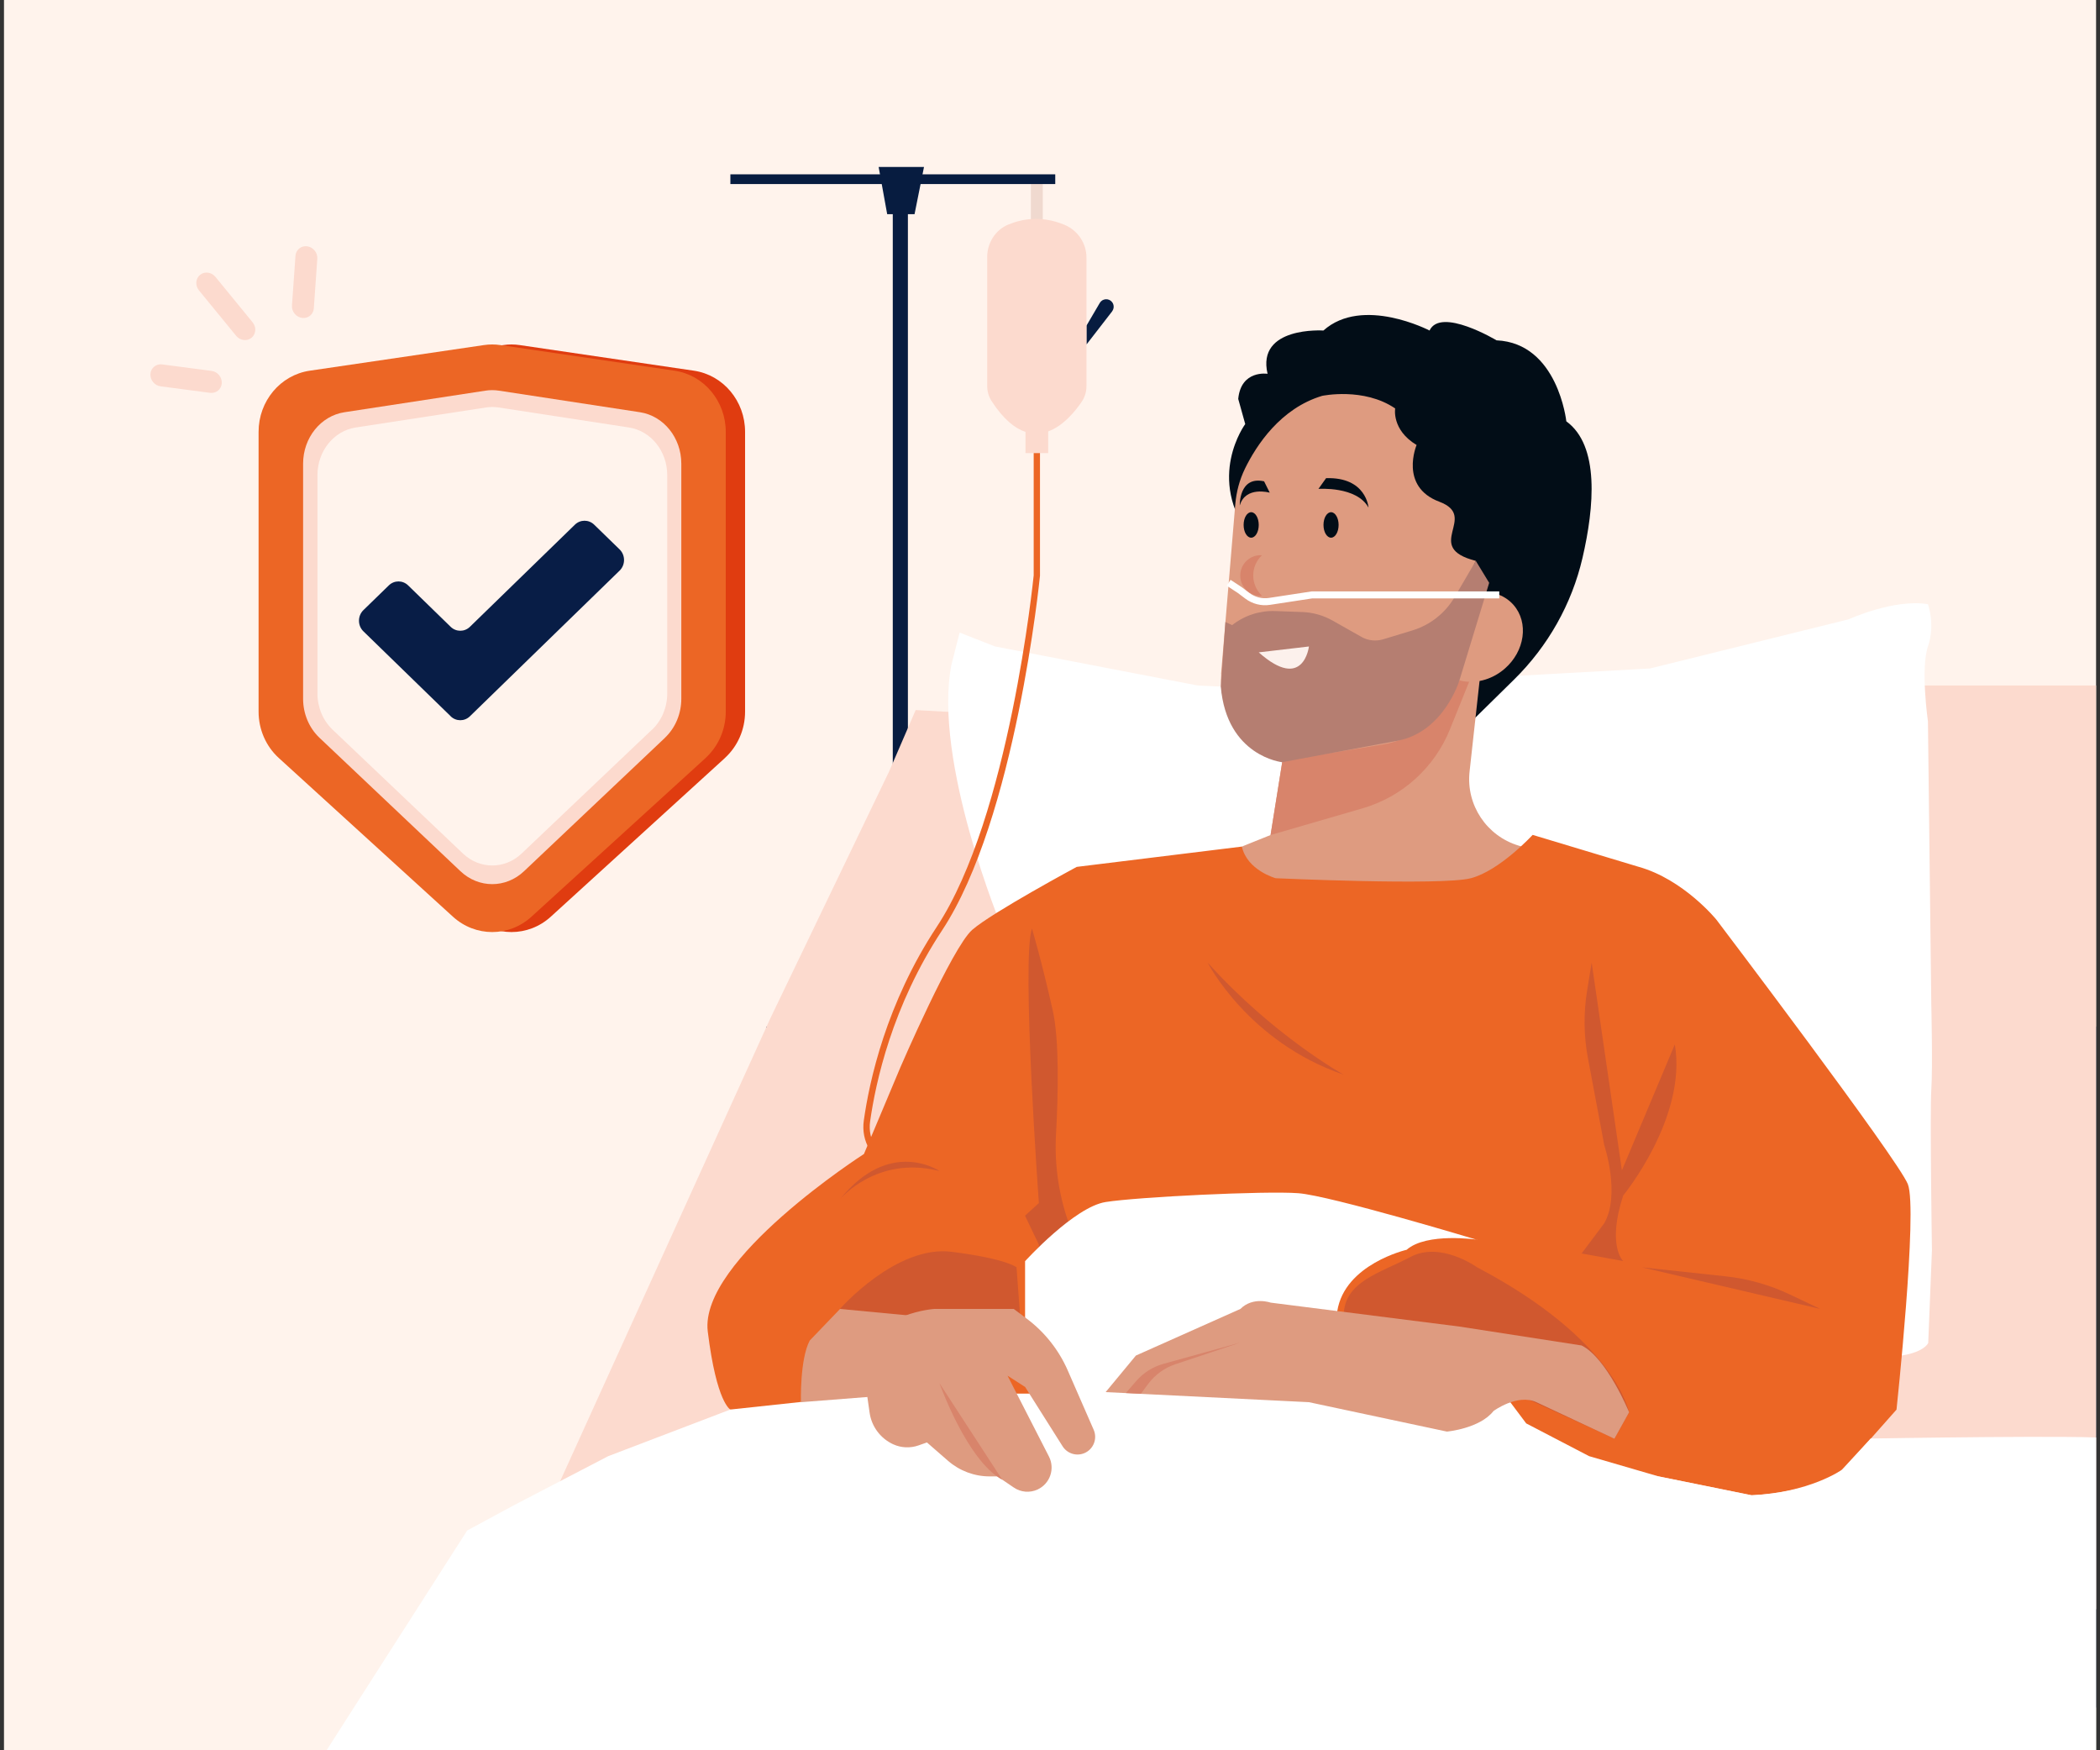 <?xml version="1.0" encoding="UTF-8"?>
<svg id="Layer_1" data-name="Layer 1" xmlns="http://www.w3.org/2000/svg" xmlns:xlink="http://www.w3.org/1999/xlink" viewBox="0 0 300 250">
  <rect x="0" y="0" width="300" height="250" fill="#333333" stroke="none"/>
  <defs>
    <style>
      .cls-1 {
        clip-path: url(#clippath);
      }

      .cls-2, .cls-3 {
        fill: none;
      }

      .cls-2, .cls-4, .cls-5, .cls-6, .cls-7, .cls-8, .cls-9, .cls-10, .cls-11, .cls-12, .cls-13, .cls-14, .cls-15, .cls-16, .cls-17, .cls-18 {
        stroke-width: 0px;
      }

      .cls-3 {
        stroke: #fff;
        stroke-miterlimit: 10;
      }

      .cls-4 {
        fill: #578893;
      }

      .cls-5 {
        fill: #071c40;
      }

      .cls-6 {
        fill: #081d46;
      }

      .cls-7 {
        fill: #de9b80;
      }

      .cls-8 {
        fill: #e03c10;
      }

      .cls-9 {
        fill: #d8846b;
      }

      .cls-10 {
        fill: #d0582f;
      }

      .cls-11 {
        fill: #b57e71;
      }

      .cls-12 {
        fill: #fff;
      }

      .cls-13 {
        fill: #fff3ec;
      }

      .cls-14 {
        fill: #f0d9cf;
      }

      .cls-15 {
        fill: #fcf1ec;
      }

      .cls-16 {
        fill: #ec6625;
      }

      .cls-17 {
        fill: #fcdace;
      }

      .cls-18 {
        fill: #020d17;
      }
    </style>
    <clipPath id="clippath">
      <rect class="cls-2" x=".57" width="298.87" height="250"/>
    </clipPath>
  </defs>
  <rect class="cls-13" x=".57" width="298.87" height="250"/>
  <g class="cls-1">
    <g>
      <g>
        <rect class="cls-5" x="127.55" y="29.11" width="2.16" height="103.53" transform="translate(257.25 161.74) rotate(-180)"/>
        <rect class="cls-5" x="109.5" y="146.62" width="232.3" height="97.27" transform="translate(451.29 390.52) rotate(-180)"/>
        <path class="cls-17" d="m247.31,97.91h56.98s3.78,1.62,4.86,4.59c0,0,9.71,7.29,14.3,12.14,4.59,4.86,21.32,26.98,21.32,26.98l-9.44,22.67-1.08,24.29,3.51,41.28h-198s-68.05,0-68.05,0l38.32-84.37,17-35.33,3.78-8.74,120.62,6.74-4.09-10.25Z"/>
        <path class="cls-12" d="m275.42,86.31s1.08,2.88,0,6.03c-1.08,3.15,0,10.7,0,10.7l.48,40.48s.21,8.9,0,12.14c-.21,3.24.09,22.94.09,22.94l-.53,13.22s-1.13,2.79-10.57,1.8l-106.94-6.66-14.77-54.33s-9.96-23.93-7.26-37.69l1.17-4.59,5.04,1.98,28.96,5.58,11.15.54,53.48-2.97,28.37-7.02s6.48-2.97,11.33-2.16Z"/>
        <path class="cls-18" d="m209.6,103.65l6.72-6.61c4.82-4.75,8.22-10.76,9.75-17.35,1.69-7.28,2.46-16.05-2.31-19.51,0,0-1.2-11.17-9.97-11.57,0,0-7.98-4.79-9.57-1.4,0,0-9.57-4.99-15.16,0,0,0-9.58-.64-7.98,6.18,0,0-3.79-.6-4.19,3.59l1,3.59s-5.72,7.73.84,16.23l30.87,26.85Z"/>
        <path class="cls-7" d="m211.91,92.34l-1.97,17.86c-.53,4.76,2.43,9.22,7.03,10.59l8.98,2.67-16.01,4.53-33.1-.75-5.76-3.78,10.43-4.19,3.24-20.27,27.16-6.66Z"/>
        <path class="cls-9" d="m211.91,92.34l-4.77,11.82c-2.21,5.49-6.82,9.65-12.5,11.3l-13.13,3.81,3.24-20.27,27.16-6.66Z"/>
        <path class="cls-7" d="m174.44,96.27l2.03-24.26c.15-1.76.61-3.48,1.38-5.07,1.64-3.35,5.07-8.61,11.03-10.4,0,0,5.94-1.26,10.43,1.8,0,0-.54,3.06,3.06,5.22,0,0-2.52,5.94,3.24,8.1,5.76,2.16-2.52,6.48,5.22,8.45,0,0-1.4,2.48-.34,4.58,2.15-.45,4.34.12,5.74,1.73,2.18,2.51,1.62,6.58-1.27,9.09-1.92,1.67-4.39,2.22-6.46,1.67l-1.29,2.33c-2.02,3.65-5.61,6.17-9.72,6.84l-10.33,1.68c-2.03.33-4.12.08-6.02-.72h0c-4.38-1.84-7.08-6.3-6.68-11.04Z"/>
        <path class="cls-11" d="m212.74,83.25l-4.25,13.93s-2.21,7.36-8.83,8.62l-16.49,3.07s-7.92-.82-8.77-10.8l.66-9.23.96.45h0c1.75-1.38,3.94-2.09,6.16-2.01l3.86.14c1.51.05,2.99.47,4.31,1.21l4.14,2.34c.95.54,2.08.66,3.12.34l4.18-1.27c2.52-.77,4.66-2.46,6-4.73l3.04-5.2,1.91,3.14Z"/>
        <path class="cls-15" d="m179.82,93.18l7.17-.84s-.76,6.53-7.17.84Z"/>
        <path class="cls-16" d="m218.93,119.27s-4.68,5.09-8.81,6.17c-4.14,1.08-27.88,0-27.88,0,0,0-4.08-1.12-4.83-4.52l-23.59,2.9s-12.05,6.48-14.93,8.99c-2.88,2.52-10.25,19.61-10.25,19.61l-5.22,12.41s-23.57,15.11-22.31,25.36c1.26,10.25,3.24,11.15,3.24,11.15l31.84,3.78,82.75,5.76h17.99s13.31,2.7,13.31,2.7c0,0,9.89-.36,13.67-4.32l7.02-7.92s3.06-28.6,1.62-32.2c-1.44-3.6-27.35-37.78-27.35-37.78,0,0-4.67-5.76-11.14-7.56l-15.11-4.55Z"/>
        <path class="cls-10" d="m119.99,186.96s8.05-9.17,15.96-8.16c7.92,1.01,9.27,2.22,9.27,2.22l.67,9.17-25.9-3.24Z"/>
        <path class="cls-10" d="m226.84,151.09l2.34,12.48s2.34,7.02,0,11.15l-3.24,4.32,5.94,1.08s-2.34-2.16,0-9.35c0,0,9.17-11.15,7.38-21.59l-7.56,17.99-4.32-29.68-.65,4.01c-.52,3.18-.48,6.43.11,9.6Z"/>
        <path class="cls-10" d="m148.41,184.98v-7.2s-1.98-4.14-1.98-4.14l1.98-1.8s-2.52-34.72-.99-39.22c0,0,1.35,4.5,2.97,11.69.96,4.29.78,12.09.47,17.7-.25,4.52.44,9.03,2.03,13.27l1.81,4.84-6.3,4.86Z"/>
        <path class="cls-12" d="m211.02,177.07s-7.2-1.08-10.07,1.44c0,0-8.85,2.05-9.91,8.76l-1.42,10.31-22.84,1.7-15.48-.19-4.86-7.26v-11.69s7.02-7.74,11.51-8.45c4.5-.72,22.85-1.62,27.52-1.26s25.54,6.66,25.54,6.66Z"/>
        <path class="cls-12" d="m373.99,248.48l-2.34-4.14s-19.43-22.31-21.59-23.93c-2.16-1.62-13.13-1.98-13.13-1.98l-22.85-6.3s-10.79-6.12-12.77-6.66c-1.98-.54-34.07,0-34.07,0l-4.13,4.48s-4.62,3.26-12.89,3.62l-13.31-2.7-9.89-2.88-8.99-4.68-3.78-5.04-41.01-1.8-10.27,2.59h-17.73s-23.45-1.51-23.45-1.51l-7.38,2.7-10.07,1.08-17.45,6.66-13.49,7.02-6.66,3.6-24.29,37.96,100.72,23.96h170.56s62.24-23.96,62.24-23.96l-1.98-8.1Z"/>
        <path class="cls-10" d="m172.52,137.49s5.76,11.33,19.43,16.01c0,0-10.07-5.58-19.43-16.01Z"/>
        <path class="cls-10" d="m232.72,201.71s-1.92-10.3-21.7-20.69c0,0-5.22-3.78-9.53-1.48-4.32,2.29-9.49,3.51-9.53,8.36l38.68,17.58,2.1-3.78Z"/>
        <path class="cls-10" d="m234.58,181.02l11.91,1.28c3.19.34,6.31,1.22,9.21,2.6l4.34,2.06-25.46-5.94Z"/>
        <path class="cls-7" d="m119.99,186.96l17.09,1.62-1.98,6.3-9.17,4.5-11.51.9s-.18-6.12,1.26-8.81l4.32-4.5Z"/>
        <path class="cls-7" d="m144.82,186.96h-11.33s-8.14.5-10.43,6.66l1.17,8.16c.28,1.98,1.55,3.67,3.36,4.51h0c1.13.52,2.43.58,3.61.17l1.22-.43,3.02,2.63c1.65,1.43,3.75,2.22,5.94,2.22h1.11s2.34,1.59,2.34,1.59c1.01.69,2.3.79,3.4.28h0c1.78-.83,2.51-2.96,1.62-4.71l-5.92-11.55,2.52,1.62,5.35,8.47c.65,1.03,1.95,1.45,3.08.99h0c1.31-.53,1.93-2.05,1.36-3.35l-3.71-8.49c-1.28-2.92-3.29-5.46-5.84-7.37l-1.87-1.4Z"/>
        <path class="cls-9" d="m143.18,211.36l-8.97-13.79s3.91,11.03,8.97,13.79Z"/>
        <path class="cls-7" d="m225.95,192.18l-17.45-2.7-26.98-3.42s-2.52-.9-4.32.9l-14.93,6.66-4.32,5.22,29.04,1.44,19.71,4.2s4.68-.42,6.66-2.94c0,0,3.42-2.52,6.12-1.26l11.15,5.22,2.1-3.78s-3.17-7.74-6.77-9.53Z"/>
        <path class="cls-9" d="m177.02,191.82l-9.11,3.04c-1.56.52-2.92,1.51-3.9,2.83l-1.03,1.39-2.15-.11,1.48-1.7c1.03-1.19,2.39-2.05,3.91-2.47l10.8-2.99Z"/>
        <rect class="cls-14" x="147.27" y="25.6" width="1.7" height="5.8"/>
        <rect class="cls-5" x="104.34" y="24.9" width="46.41" height="1.39"/>
        <path class="cls-5" d="m158.88,44.47l-3.67,4.74v-2.7s1.9-3.24,1.9-3.24c.38-.65,1.3-.71,1.76-.12h0c.3.39.3.93,0,1.32Z"/>
        <polygon class="cls-5" points="125.52 23.85 132 23.85 130.65 30.59 126.74 30.59 125.52 23.85"/>
        <path class="cls-16" d="m127.38,166.85c-2.76-1.06-4.4-3.85-3.98-6.79.79-5.64,3.2-16.73,10.42-27.67,10.39-15.73,13.81-49.86,13.85-50.2v-18.94s.9,0,.9,0v18.98c-.04.39-3.48,34.74-13.99,50.66-7.13,10.8-9.5,21.74-10.28,27.3-.35,2.52,1.05,4.91,3.41,5.82l-.33.84Z"/>
        <path class="cls-17" d="m144.06,32.07c1.97-.82,4.77-1.32,8.03.05,1.88.79,3.12,2.63,3.12,4.68v18.36c0,.79-.23,1.56-.68,2.22-.89,1.32-2.6,3.44-4.79,4.24v3.1h-3.24v-3.03c-1.52-.5-3.15-1.8-4.83-4.38-.42-.64-.64-1.4-.64-2.16v-18.45c0-2.01,1.17-3.86,3.02-4.63Z"/>
        <path class="cls-3" d="m214.18,84.97h-8.47s-18.27,0-18.27,0l-6.09.93c-1.11.17-2.24-.12-3.14-.79l-1.1-.83-1.59-1.04"/>
        <path class="cls-9" d="m180.09,79.3c.06,0,.12.01.18.02-.76.72-1.24,1.75-1.24,2.88,0,1.14.49,2.17,1.26,2.9-.07,0-.13.02-.2.02-1.61,0-2.91-1.3-2.91-2.91s1.3-2.91,2.91-2.91Z"/>
        <ellipse class="cls-18" cx="190.15" cy="74.98" rx="1.08" ry="1.82"/>
        <ellipse class="cls-18" cx="178.74" cy="74.98" rx="1.08" ry="1.82"/>
        <path class="cls-18" d="m189.44,68.3l-1.09,1.53s5.46-.41,7.15,2.67c0,0-.3-4.39-6.06-4.2Z"/>
        <path class="cls-18" d="m180.59,68.76l.8,1.61s-3.46-.99-4.28,1.83c0,0-.14-4.26,3.48-3.45Z"/>
        <path class="cls-10" d="m134.2,167.26s-7.06-4.86-14.21,4.05c0,0,5.22-6.34,14.21-4.05Z"/>
      </g>
      <g>
        <path class="cls-8" d="m103.56,108.27l-24.88,22.67c-3.21,2.92-8,2.92-11.21,0l-24.88-22.67c-1.84-1.67-2.89-4.09-2.89-6.62v-39.97c0-4.39,3.11-8.11,7.3-8.73l24.88-3.66c.79-.12,1.59-.12,2.38,0l24.88,3.66c4.19.62,7.3,4.34,7.3,8.73v39.97c0,2.54-1.05,4.95-2.89,6.62Z"/>
        <path class="cls-16" d="m100.8,108.27l-24.88,22.67c-3.21,2.92-8,2.92-11.21,0l-24.88-22.67c-1.84-1.67-2.89-4.09-2.89-6.62v-39.97c0-4.39,3.11-8.11,7.3-8.73l24.88-3.66c.79-.12,1.59-.12,2.38,0l24.88,3.66c4.19.62,7.3,4.34,7.3,8.73v39.97c0,2.54-1.05,4.95-2.89,6.62Z"/>
        <path class="cls-4" d="m91.86,85.97c0,12.35-9.65,22.36-21.55,22.36-11.9,0-21.55-10.01-21.55-22.36,0-12.35,9.65-22.36,21.55-22.36,11.9,0,21.55,10.01,21.55,22.36Z"/>
        <path class="cls-17" d="m95,105.38l-20.14,19.06c-2.6,2.46-6.48,2.46-9.08,0l-20.14-19.06c-1.49-1.41-2.34-3.44-2.34-5.57v-33.59c0-3.69,2.52-6.82,5.91-7.34l20.14-3.08c.64-.1,1.29-.1,1.93,0l20.14,3.08c3.39.52,5.91,3.65,5.91,7.34v33.59c0,2.13-.85,4.16-2.34,5.57Z"/>
        <path class="cls-13" d="m93.14,104.22l-18.62,17.69c-2.4,2.28-5.99,2.28-8.39,0l-18.62-17.69c-1.37-1.31-2.16-3.19-2.16-5.17v-31.18c0-3.43,2.33-6.33,5.47-6.81l18.62-2.86c.59-.09,1.19-.09,1.79,0l18.62,2.86c3.14.48,5.47,3.38,5.47,6.81v31.18c0,1.98-.79,3.86-2.16,5.17Z"/>
        <path class="cls-6" d="m64.38,102.3l-12.46-12.12c-.85-.82-.85-2.22,0-3.04l3.63-3.53c.77-.75,1.98-.75,2.75,0l6.08,5.92c.77.75,1.98.75,2.75,0l15-14.59c.77-.75,1.98-.75,2.75,0l3.63,3.53c.85.82.85,2.22,0,3.04l-21.38,20.8c-.77.75-1.98.75-2.75,0Z"/>
      </g>
      <g>
        <path class="cls-17" d="m36.46,47.21c-.03.4-.21.78-.53,1.04-.65.53-1.64.4-2.2-.29l-5.31-6.49c-.56-.69-.49-1.68.16-2.21.65-.53,1.64-.4,2.2.29l5.31,6.49c.28.35.41.77.38,1.17Z"/>
        <path class="cls-17" d="m45.33,36.95l-.5,7.1c-.06.86-.81,1.47-1.67,1.36-.86-.11-1.51-.91-1.45-1.77l.5-7.1c.06-.86.81-1.47,1.67-1.36.86.11,1.51.91,1.45,1.77Z"/>
        <path class="cls-17" d="m31.68,54.75c-.06.86-.81,1.47-1.67,1.36l-7.07-.93c-.86-.11-1.51-.91-1.45-1.77.06-.86.81-1.47,1.67-1.36l7.07.93c.86.11,1.51.91,1.45,1.77Z"/>
      </g>
    </g>
  </g>
</svg>